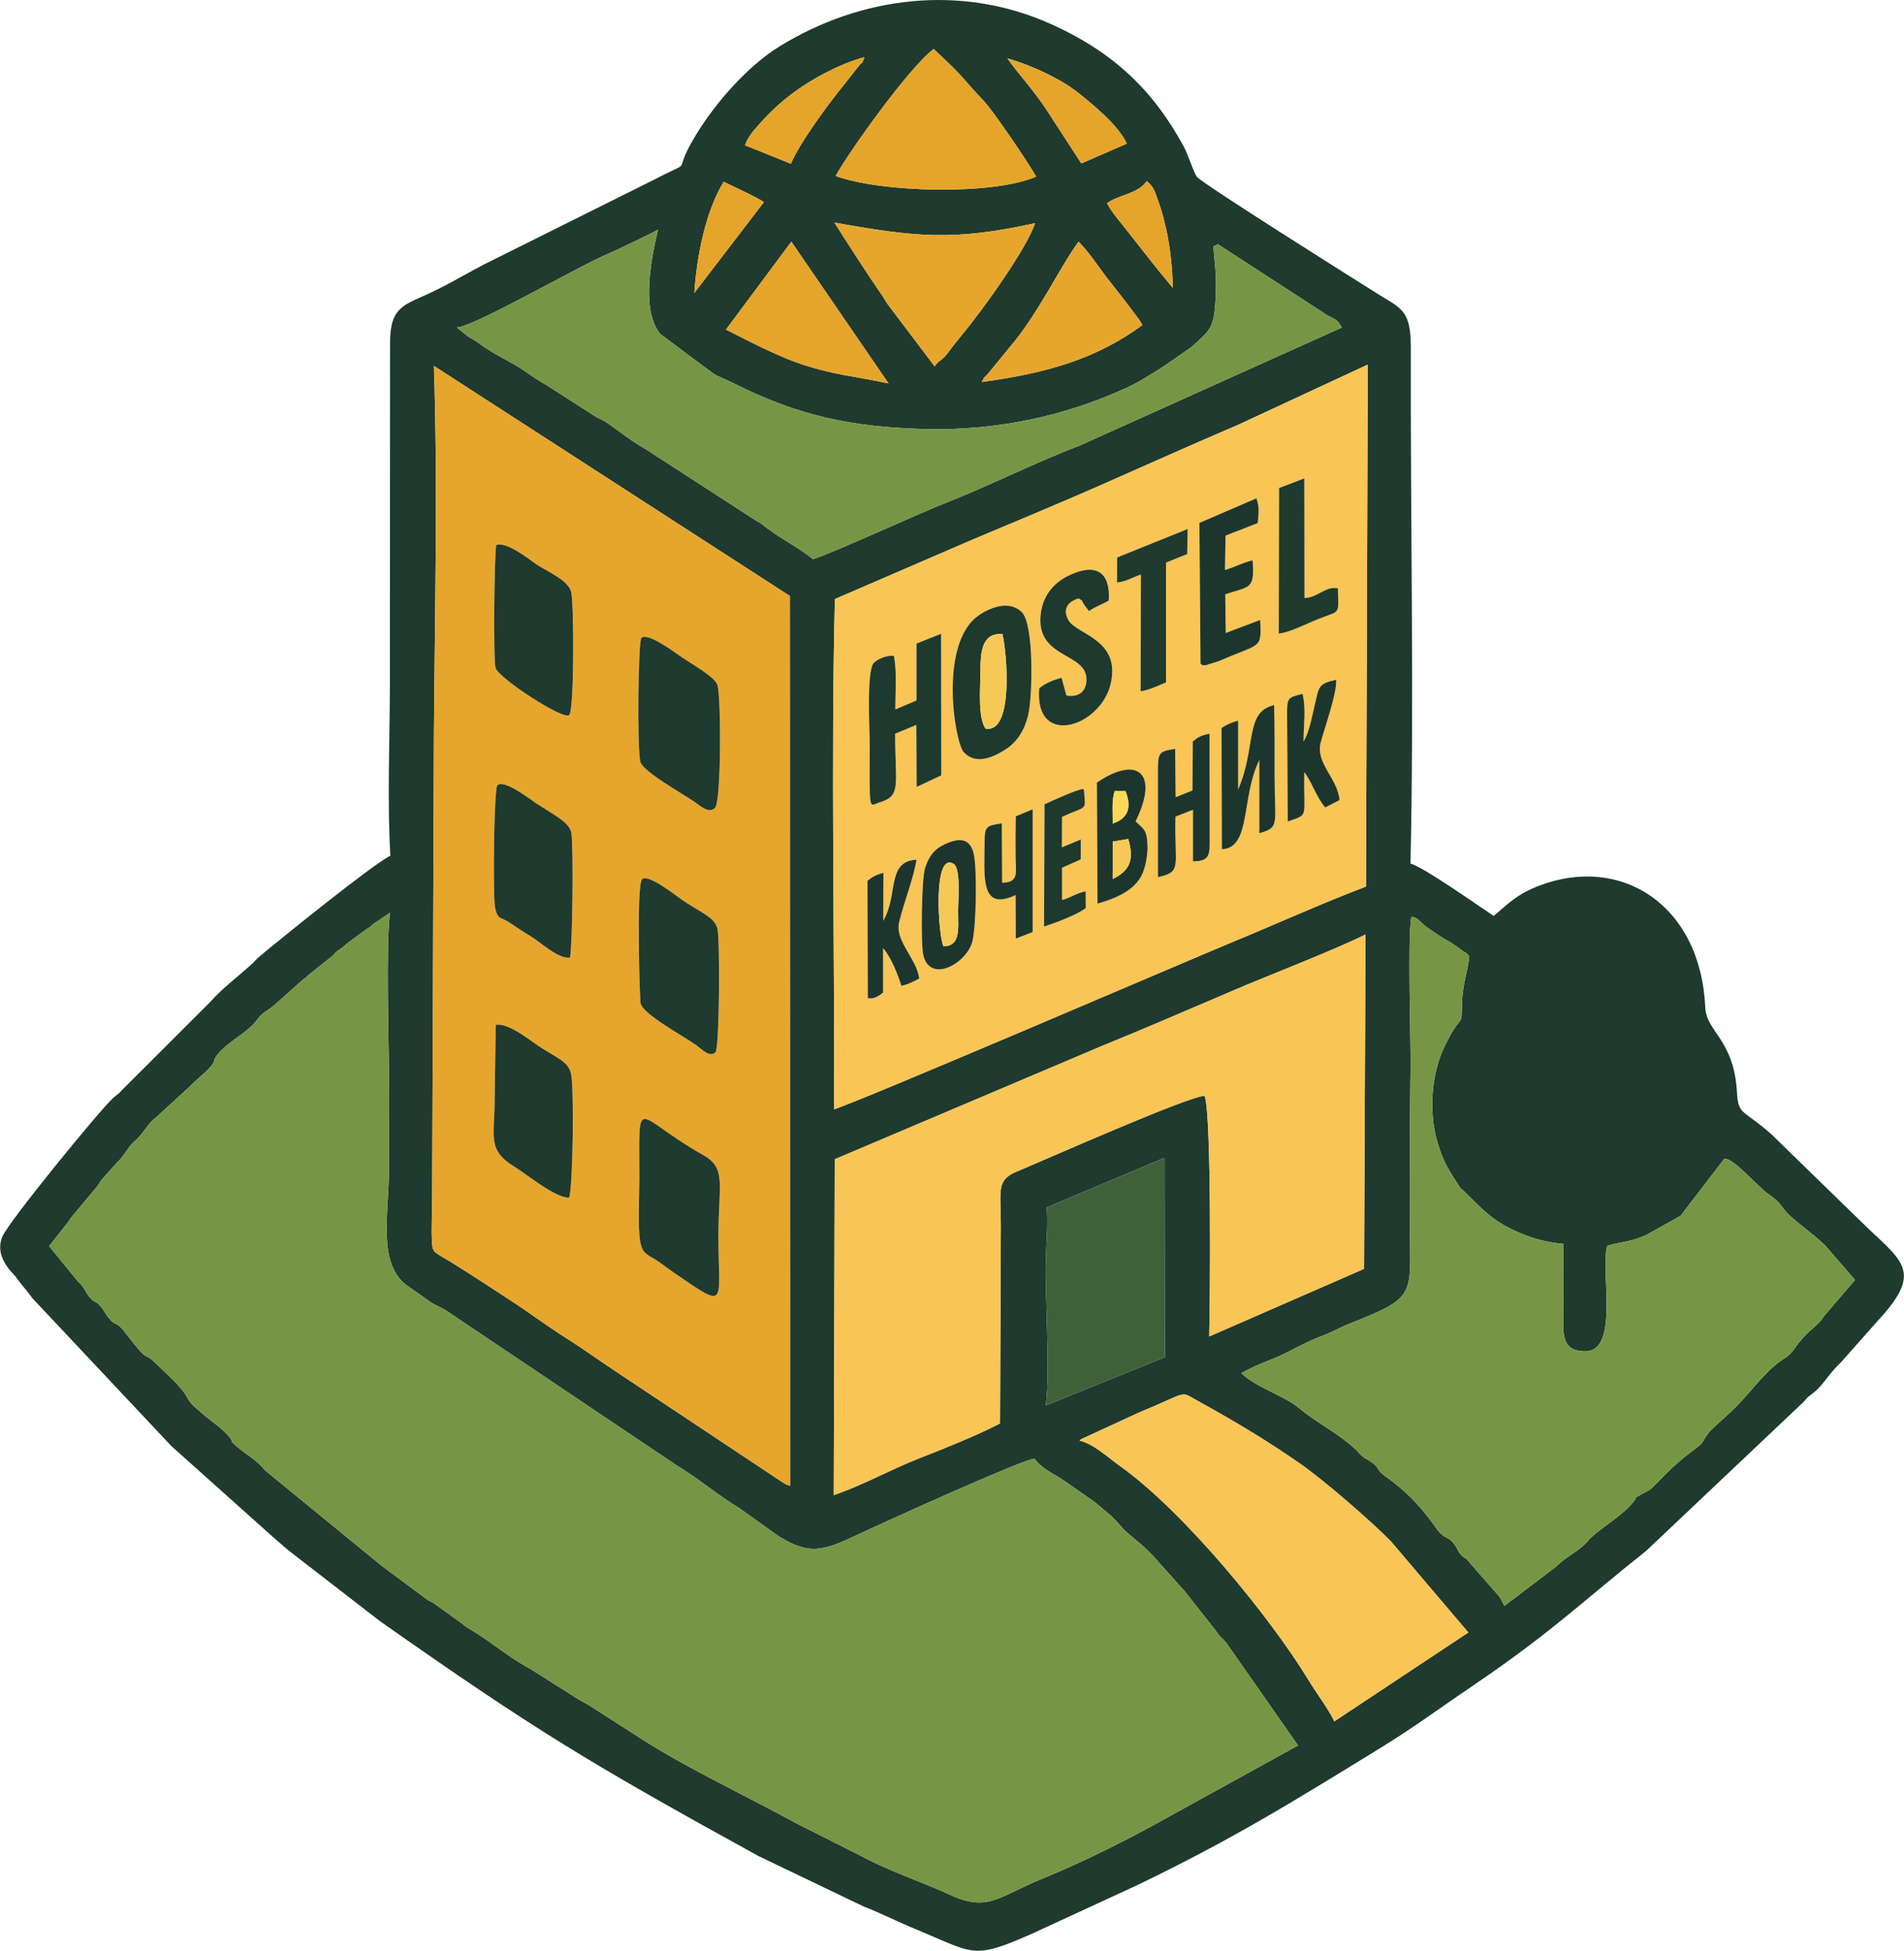 <?xml version="1.0" encoding="UTF-8"?>
<!DOCTYPE svg PUBLIC "-//W3C//DTD SVG 1.1//EN" "http://www.w3.org/Graphics/SVG/1.1/DTD/svg11.dtd">
<!-- Creator: CorelDRAW 2017 -->
<svg xmlns="http://www.w3.org/2000/svg" xml:space="preserve" width="908px" height="930px" version="1.1" style="shape-rendering:geometricPrecision; text-rendering:geometricPrecision; image-rendering:optimizeQuality; fill-rule:evenodd; clip-rule:evenodd"
viewBox="0 0 118.5 121.39"
 xmlns:xlink="http://www.w3.org/1999/xlink">
 <defs>
  <style type="text/css">
   <![CDATA[
    .fil7 {fill:#1D362D}
    .fil6 {fill:#1E392E}
    .fil0 {fill:#1F3A2E}
    .fil4 {fill:#3E6139}
    .fil1 {fill:#789545}
    .fil5 {fill:#E5A52A}
    .fil2 {fill:#E6A62D}
    .fil8 {fill:#F6C956}
    .fil3 {fill:#F8C556}
    .fil9 {fill:#FBD858}
   ]]>
  </style>
 </defs>
 <g id="Слой_x0020_1">
  <g id="_1785364966832">
   <g>
    <path class="fil0" d="M67.19 89.65c0.03,-0.03 0.07,-0.07 0.1,-0.09l3.58 -1.65c3.14,-1.29 2.52,-1.38 3.63,-0.76 2.34,1.29 4.38,2.51 6.43,3.94 1.52,1.06 4.51,3.66 5.66,4.85l4.8 5.65 -8.34 5.53c-0.43,-0.87 -1.11,-1.74 -1.61,-2.57 -2.38,-3.91 -7.75,-10.49 -11.76,-13.34 -0.74,-0.53 -1.64,-1.37 -2.49,-1.56zm5.29 -17.6l0.02 12.41 -7.41 3c0.29,-2.32 -0.08,-6.83 0.01,-9.36 0.03,-0.83 0.13,-2.19 0.04,-2.96l7.34 -3.09zm-23.31 20.42c-0.56,-0.23 -0.04,0.02 -0.58,-0.3l-9.93 -6.6c-1.18,-0.77 -2.21,-1.53 -3.41,-2.29 -1.18,-0.74 -2.27,-1.57 -3.49,-2.36 -1.11,-0.73 -2.29,-1.5 -3.47,-2.24 -1.22,-0.77 -1.36,-0.66 -1.41,-1.33 -0.05,-0.85 0.01,-1.93 0.01,-2.81l0.11 -28.69c0.05,-7.55 0.25,-15.58 0,-23.08l22.16 14.32 0.01 55.38zm-45.1 -16.22c0.02,-0.03 0.05,-0.06 0.07,-0.08 0.18,-0.23 0,0 0.13,-0.18 0.17,-0.22 -0.01,-0.02 0.19,-0.27l1.57 -1.88c0.13,-0.16 0.16,-0.27 0.31,-0.45l0.92 -1.03c0.48,-0.44 0.71,-1.03 1.16,-1.39 0.44,-0.35 0.78,-1.08 1.28,-1.43l2.03 -1.86c0.46,-0.48 0.96,-0.84 1.32,-1.24 0.45,-0.51 0.11,-0.36 0.5,-0.84 0.67,-0.83 1.92,-1.36 2.48,-2.19 0.28,-0.4 0.69,-0.55 1.07,-0.89l1.75 -1.56c0.4,-0.28 0.08,-0.05 0.32,-0.27l1.51 -1.2c0.41,-0.44 0.25,-0.24 0.65,-0.55l0.32 -0.27c0.03,-0.02 0.06,-0.05 0.09,-0.07l1.04 -0.76c0.39,-0.26 0.1,-0.03 0.43,-0.33l1.06 -0.71c-0.27,1.9 -0.07,8.32 -0.06,10.68 0.01,1.8 -0.01,3.61 -0.01,5.41 -0.01,2.66 -0.69,5.63 1.03,7.04l1.58 1.11c0.27,0.19 0.51,0.25 0.9,0.48l14.37 9.65c1.34,0.8 2.57,1.86 3.93,2.68l2.45 1.75c0.02,0.02 0.06,0.04 0.09,0.06 0.03,0.02 0.07,0.04 0.1,0.05 1.73,1.04 2.65,0.77 4.54,-0.12 1.85,-0.87 10.27,-4.69 11.19,-4.82 0.49,0.66 1.18,0.92 1.83,1.36l1.95 1.36c0.8,0.7 0.98,0.75 1.7,1.6 0.15,0.17 0.34,0.33 0.55,0.5 0.43,0.37 0.72,0.59 1.12,0.99 0.19,0.2 0.33,0.32 0.51,0.55l1.63 1.82c0.02,0.02 0.05,0.05 0.07,0.08l1.92 2.43c0.02,0.03 0.04,0.07 0.06,0.09 0.14,0.17 0.07,0.11 0.2,0.26l0.29 0.3c0.02,0.03 0.05,0.06 0.07,0.08 0.02,0.03 0.05,0.06 0.07,0.08l4.44 6.35 -7.86 4.33c-2.63,1.48 -5.33,2.84 -8.06,3.96 -2.69,1.09 -3.36,2.09 -5.68,1.03 -1.86,-0.86 -3.83,-1.48 -5.65,-2.47l-3.99 -2.01c-3.01,-1.65 -6.31,-3.19 -9.18,-4.96l-3.65 -2.34c-0.47,-0.29 -0.75,-0.4 -1.22,-0.73l-2.49 -1.57c-1.32,-0.7 -2.4,-1.66 -3.72,-2.45l-0.28 -0.17c-0.08,-0.05 -0.2,-0.16 -0.25,-0.2l-1.75 -1.26c-0.34,-0.21 -0.25,-0.09 -0.65,-0.4l-2.58 -1.92c-0.09,-0.06 -0.18,-0.14 -0.25,-0.2l-7.03 -5.75c-0.02,-0.02 -0.05,-0.06 -0.07,-0.08 -0.43,-0.54 -1.16,-0.95 -1.72,-1.43 -0.55,-0.48 -0.09,-0.12 -0.45,-0.59 -0.4,-0.5 -1.16,-0.99 -1.62,-1.4 -0.36,-0.32 -0.75,-0.59 -0.96,-0.98 -0.41,-0.78 -1.31,-1.51 -1.93,-2.13 -0.98,-0.98 -0.27,0.24 -2.02,-2.04 -0.55,-0.71 -0.53,-0.25 -1.03,-0.92 -0.13,-0.17 -0.29,-0.47 -0.43,-0.63 -0.39,-0.43 -0.25,-0.15 -0.58,-0.46 -0.39,-0.36 -0.39,-0.72 -0.85,-1.11l-1.79 -2.19 1.02 -1.3zm64.44 -11.13c2.78,-1.13 5.5,-2.31 8.24,-3.48 2.19,-0.94 6.45,-2.58 8.24,-3.49l-0.09 20.81 -9.64 4.21c0.06,-2.27 0.15,-13.7 -0.28,-14.97 -0.81,-0.08 -10.19,4.08 -11.73,4.72 -1.24,0.52 -0.97,1.17 -0.96,3.28l-0.05 12.38c-1.54,0.8 -3.55,1.59 -5.15,2.22 -1.72,0.68 -3.42,1.64 -5.2,2.24l0.06 -20.9 16.56 -7.02zm34.72 -0.51c0,0 0,0 0,0l0 0zm-25.97 20.84c0.43,-0.25 1.14,-0.57 1.67,-0.77 1.16,-0.43 2.18,-1.12 3.39,-1.56 0.69,-0.26 1.02,-0.49 1.66,-0.74 4.18,-1.67 3.8,-1.67 3.77,-6.03 -0.01,-3.25 0,-6.53 0.04,-9.77 0.03,-1.94 -0.19,-8.08 0.05,-9.52 0.38,0 0.52,0.31 0.94,0.62 0.29,0.21 0.63,0.44 0.9,0.61 0.42,0.27 0.48,0.25 0.94,0.58 0.15,0.1 0.25,0.18 0.43,0.31 0.25,0.19 0.07,-0.05 0.4,0.34 -0.11,1.05 -0.45,1.74 -0.46,3.16 -0.01,0.99 -0.04,0.67 -0.46,1.31 -0.21,0.3 -0.4,0.7 -0.59,1.07 -0.84,1.68 -1.05,4.12 -0.46,6.06 0.33,1.09 0.59,1.54 1.17,2.43 0.04,0.06 0.11,0.19 0.18,0.28 0.21,0.26 0,0.02 0.22,0.23 1.27,1.22 1.75,1.89 3.51,2.65 0.97,0.41 1.68,0.59 2.76,0.7 -0.05,1.34 -0.01,2.7 -0.02,4.04 0,1.44 -0.2,2.65 1.38,2.64 2.15,-0.01 0.9,-5.11 1.36,-6.57 0.95,-0.27 1.58,-0.24 2.54,-0.73l2.02 -1.13 2.7 -3.52c0.4,-0.29 2.25,1.84 2.74,2.15 0.88,0.57 0.77,0.83 1.43,1.42 0.75,0.66 1.39,1.09 2.13,1.79l1.86 2.15 -1.92 2.24c-0.46,0.73 -1.01,0.83 -1.86,2.05 -0.35,0.51 -0.62,0.56 -1.05,0.9 -1,0.79 -1.86,2.05 -2.87,2.99 -0.23,0.22 -1.31,1.18 -1.4,1.31 -0.58,0.79 -0.13,0.49 -1.24,1.32 -1.17,0.88 -2.15,2.04 -2.41,2.23 -0.08,0.06 -0.29,0.15 -0.4,0.22 -0.74,0.41 -0.29,0.13 -0.71,0.63 -0.72,0.85 -1.78,1.4 -2.62,2.19l-0.21 0.24c-0.62,0.63 -1.19,0.84 -1.85,1.45 -0.02,0.02 -0.05,0.06 -0.08,0.08l-3.2 2.43c-0.13,-0.2 -0.2,-0.43 -0.36,-0.62l-1.82 -2.08c-0.37,-0.48 -0.13,-0.09 -0.47,-0.42 -0.28,-0.28 -0.24,-0.38 -0.42,-0.64 -0.41,-0.61 -0.6,-0.35 -1.05,-0.9 -0.17,-0.21 -0.23,-0.32 -0.38,-0.52 -0.82,-1.12 -1.73,-2.04 -2.87,-2.85 -0.71,-0.49 -0.31,-0.53 -0.98,-0.96 -0.3,-0.2 -0.32,-0.14 -0.63,-0.44 -0.16,-0.15 -0.04,-0.06 -0.21,-0.23 -1.07,-1.04 -2.47,-1.7 -3.63,-2.67 -0.92,-0.76 -2.72,-1.3 -3.56,-2.15zm-16.92 -51.79c2.85,-1.2 5.51,-2.3 8.33,-3.54 2.83,-1.25 5.57,-2.48 8.36,-3.67l8.1 -3.76 -0.11 32.48c-2.82,1.07 -5.51,2.3 -8.28,3.44 -2.68,1.11 -23.29,9.96 -24.83,10.42 0.04,-10.26 -0.2,-21.76 0.05,-31.75l8.38 -3.62zm-11.09 -18.62l6.05 8.82c-2.15,-0.46 -3.49,-0.53 -5.63,-1.27 -1.71,-0.59 -4.41,-2.06 -4.49,-2.08l4.07 -5.47zm11.85 8.73c0.25,-0.48 0.14,-0.19 0.47,-0.61l1.21 -1.48c1.84,-2.13 3.15,-5.02 4.35,-6.64 0.73,0.73 1.33,1.73 2.05,2.61l0.99 1.27c0.27,0.38 0.77,0.97 0.93,1.31 -2.81,2.06 -5.83,2.98 -10,3.54zm-32.67 -3.39c1.11,-0.07 7.56,-3.81 9.4,-4.58 0.28,-0.11 3.04,-1.43 3.12,-1.51 -0.4,1.7 -1.09,5.03 0.15,6.5l3.27 2.44c0.35,0.23 0.76,0.35 1.22,0.59 4.05,2.04 7.36,2.77 12.07,2.88 4.45,0.1 8.63,-0.82 12.42,-2.55 0.88,-0.4 1.62,-0.9 2.37,-1.37l1.69 -1.17c1.21,-1.09 1.43,-1.18 1.52,-3.1 0.03,-0.65 0.03,-1.16 -0.02,-1.82 -0.17,-1.92 -0.16,-1.17 0.15,-1.5l6.87 4.46c0.5,0.25 0.56,0.24 0.86,0.73l-16.33 7.35c-2.86,1.09 -5.45,2.43 -8.32,3.56 -1.83,0.72 -6.82,3.03 -8.27,3.51 -0.93,-0.75 -1.88,-1.2 -2.82,-1.9 -0.12,-0.08 -0.24,-0.19 -0.34,-0.26 -0.35,-0.25 -0.03,-0.04 -0.37,-0.23l-6.84 -4.43c-1.23,-0.69 -2.15,-1.54 -2.79,-1.87 -0.22,-0.11 -0.26,-0.11 -0.4,-0.2l-3.02 -1.94c-0.51,-0.29 -0.9,-0.54 -1.37,-0.88 -0.76,-0.55 -1.91,-1.02 -2.81,-1.7 -0.29,-0.22 -0.38,-0.25 -0.73,-0.46l-0.68 -0.55zm29.74 2.42l-2.91 -3.85c-0.15,-0.21 -0.17,-0.28 -0.35,-0.55 -1.03,-1.49 -1.98,-2.98 -2.98,-4.55 5.04,0.9 7.39,1.16 12.49,0.04 -0.52,1.6 -3.37,5.55 -4.56,6.96 -0.31,0.39 -0.57,0.7 -0.86,1.1 -0.37,0.51 -0.55,0.43 -0.83,0.85zm10.73 -10.15c0.69,-0.53 1.92,-0.57 2.47,-1.38 0.5,0.39 0.54,0.78 0.79,1.45 0.19,0.54 0.29,0.98 0.42,1.53 0.26,1.16 0.39,2.49 0.42,3.67l-0.56 -0.68c-0.21,-0.25 -0.35,-0.42 -0.54,-0.66l-1.52 -1.93c-0.15,-0.19 -0.29,-0.36 -0.53,-0.67 -0.36,-0.44 -0.68,-0.83 -0.95,-1.33zm-25.69 5.58c0.15,-2.32 0.73,-5.15 1.83,-6.92 0.39,0.2 2.13,0.99 2.5,1.27l-4.33 5.65zm8.8 -7.28c0.75,-1.4 4.55,-6.74 6.1,-7.9 2.11,1.96 1.74,1.79 3.09,3.2 0.64,0.67 2.83,3.92 3.29,4.74 -2.7,1.18 -9.71,0.99 -12.48,-0.04zm15.29 -0.78l-2.17 -3.34c-0.98,-1.47 -1.74,-2.19 -2.43,-3.2 1.47,0.42 3.27,1.26 4.31,2.07 0.99,0.78 2.62,2.11 3.12,3.24l-2.83 1.23zm-20.93 -1.13c0.14,-0.42 0.37,-0.72 0.64,-1.04 0.82,-0.94 1.49,-1.59 2.49,-2.32 1.02,-0.74 2.71,-1.7 4.3,-2.12 -0.2,0.51 -0.06,0.19 -0.34,0.53l-0.93 1.18c-0.95,1.16 -2.77,3.63 -3.31,4.92l-2.85 -1.15zm-22.08 44.21c-1.06,0.51 -6.77,5.12 -8.12,6.25 -0.28,0.23 -0.32,0.34 -0.6,0.58 -0.95,0.85 -1.76,1.44 -2.52,2.3l-5.42 5.41c-0.33,0.37 -0.26,0.23 -0.62,0.56 -0.84,0.77 -6.53,7.73 -6.88,8.62 -0.28,0.7 -0.06,1.31 0.27,1.8 0.21,0.32 0.32,0.38 0.54,0.65 0.21,0.26 0.28,0.38 0.53,0.68 0.26,0.3 0.29,0.37 0.53,0.68l8.66 9.21 6.27 5.61c0.54,0.46 0.76,0.68 1.3,1.1l5.42 4.19c9.58,6.73 12.97,8.79 23.55,14.61l6.51 3.12c1.14,0.45 2.2,0.99 3.35,1.46 3.61,1.51 3.49,1.86 7.07,0.3l6.57 -3.03c5.96,-2.86 9.81,-5.25 15.29,-8.62 2.05,-1.26 3.8,-2.56 5.74,-3.87 4.92,-3.34 6.72,-5.17 10.73,-8.35l9.81 -9.28c0.33,-0.39 0.21,-0.24 0.62,-0.57 0.62,-0.49 0.96,-1.21 1.71,-1.9l2.26 -2.55c2.78,-2.98 1.65,-3.65 -0.57,-5.75l-6.01 -5.85c-1.8,-1.61 -2.09,-1.17 -2.17,-2.66 -0.18,-3.25 -1.91,-3.76 -1.97,-5.24 -0.28,-6.39 -5.23,-9.55 -10.35,-7.59 -1.41,0.54 -1.91,1.12 -2.82,1.88 -0.92,-0.61 -4.41,-3.07 -5.18,-3.26 0.23,-10.17 -0.01,-21.65 0.02,-32.09 0,-2.3 -0.53,-2.42 -2.01,-3.33 -1.55,-0.97 -11.04,-6.94 -11.31,-7.32 -0.23,-0.34 -0.56,-1.43 -0.82,-1.89 -1.88,-3.46 -4.34,-5.86 -8.3,-7.63 -5.59,-2.5 -11.82,-1.7 -16.86,1.41 -1.96,1.21 -3.95,3.46 -5.19,5.49 -1.67,2.74 0.13,1.37 -2.61,2.8l-10.62 5.29c-1.14,0.6 -2.32,1.31 -3.54,1.86 -1.56,0.7 -2.28,0.89 -2.28,3.03l-0.01 21.33c-0.01,3.38 -0.17,7.24 0.03,10.56z"/>
   </g>
   <path class="fil1" d="M3.05 77.55l1.79 2.19c0.46,0.39 0.46,0.75 0.85,1.11 0.33,0.31 0.19,0.03 0.58,0.46 0.14,0.16 0.3,0.46 0.43,0.63 0.5,0.67 0.48,0.21 1.03,0.92 1.75,2.28 1.04,1.06 2.02,2.04 0.62,0.62 1.52,1.35 1.93,2.13 0.21,0.39 0.6,0.66 0.96,0.98 0.46,0.41 1.22,0.9 1.62,1.4 0.36,0.47 -0.1,0.11 0.45,0.59 0.56,0.48 1.29,0.89 1.72,1.43 0.02,0.02 0.05,0.06 0.07,0.08l7.03 5.75c0.07,0.06 0.16,0.14 0.25,0.2l2.58 1.92c0.4,0.31 0.31,0.19 0.65,0.4l1.75 1.26c0.05,0.04 0.17,0.15 0.25,0.2l0.28 0.17c1.32,0.79 2.4,1.75 3.72,2.45l2.49 1.57c0.47,0.33 0.75,0.44 1.22,0.73l3.65 2.34c2.87,1.77 6.17,3.31 9.18,4.96l3.99 2.01c1.82,0.99 3.79,1.61 5.65,2.47 2.32,1.06 2.99,0.06 5.68,-1.03 2.73,-1.12 5.43,-2.48 8.06,-3.96l7.86 -4.33 -4.44 -6.35c-0.02,-0.02 -0.05,-0.05 -0.07,-0.08 -0.02,-0.02 -0.05,-0.05 -0.07,-0.08l-0.29 -0.3c-0.13,-0.15 -0.06,-0.09 -0.2,-0.26 -0.02,-0.02 -0.04,-0.06 -0.06,-0.09l-1.92 -2.43c-0.02,-0.03 -0.05,-0.06 -0.07,-0.08l-1.63 -1.82c-0.18,-0.23 -0.32,-0.35 -0.51,-0.55 -0.4,-0.4 -0.69,-0.62 -1.12,-0.99 -0.21,-0.17 -0.4,-0.33 -0.55,-0.5 -0.72,-0.85 -0.9,-0.9 -1.7,-1.6l-1.95 -1.36c-0.65,-0.44 -1.34,-0.7 -1.83,-1.36 -0.92,0.13 -9.34,3.95 -11.19,4.82 -1.89,0.89 -2.81,1.16 -4.54,0.12 -0.03,-0.01 -0.07,-0.03 -0.1,-0.05 -0.03,-0.02 -0.07,-0.04 -0.09,-0.06l-2.45 -1.75c-1.36,-0.82 -2.59,-1.88 -3.93,-2.68l-14.37 -9.65c-0.39,-0.23 -0.63,-0.29 -0.9,-0.48l-1.58 -1.11c-1.72,-1.41 -1.04,-4.38 -1.03,-7.04 0,-1.8 0.02,-3.61 0.01,-5.41 -0.01,-2.36 -0.21,-8.78 0.06,-10.68l-1.06 0.71c-0.33,0.3 -0.04,0.07 -0.43,0.33l-1.04 0.76c-0.03,0.02 -0.06,0.05 -0.09,0.07l-0.32 0.27c-0.4,0.31 -0.24,0.11 -0.65,0.55l-1.51 1.2c-0.24,0.22 0.08,-0.01 -0.32,0.27l-1.75 1.56c-0.38,0.34 -0.79,0.49 -1.07,0.89 -0.56,0.83 -1.81,1.36 -2.48,2.19 -0.39,0.48 -0.05,0.33 -0.5,0.84 -0.36,0.4 -0.86,0.76 -1.32,1.24l-2.03 1.86c-0.5,0.35 -0.84,1.08 -1.28,1.43 -0.45,0.36 -0.68,0.95 -1.16,1.39l-0.92 1.03c-0.15,0.18 -0.18,0.29 -0.31,0.45l-1.57 1.88c-0.2,0.25 -0.02,0.05 -0.19,0.27 -0.13,0.18 0.05,-0.05 -0.13,0.18 -0.02,0.02 -0.05,0.05 -0.07,0.08l-1.02 1.3z"/>
   <path class="fil2" d="M39.84 77.25c-0.16,-0.94 -0.05,-2.86 -0.05,-3.91 0,-5.48 -0.38,-3.91 3.99,-1.45 1.45,0.82 0.93,1.84 0.93,5.06 0.01,4.33 0.62,4.55 -2.8,2.23 -0.46,-0.32 -0.72,-0.54 -1.14,-0.81 -0.48,-0.3 -0.8,-0.35 -0.93,-1.12zm-8.99 -13.47c0.76,-0.14 1.98,0.85 2.63,1.29 1.16,0.79 1.93,0.96 2.07,1.83 0.17,1.04 0.11,6.81 -0.13,7.63 -0.85,0.03 -2.71,-1.5 -3.44,-1.95 -1.68,-1.02 -1.2,-1.92 -1.2,-4.05l0.07 -4.75zm9.11 -9.06c0.37,-0.36 2.03,0.96 2.46,1.26 1.07,0.75 2.06,1.08 2.23,1.81 0.16,0.7 0.13,7.41 -0.12,7.68 -0.34,0.39 -0.89,-0.21 -1.23,-0.45 -0.82,-0.58 -3.2,-1.85 -3.43,-2.56 -0.06,-0.17 -0.28,-7.38 0.09,-7.74zm-4.49 4.87c-0.74,0.1 -1.82,-0.96 -2.5,-1.36 -0.44,-0.26 -0.69,-0.44 -1.19,-0.77 -0.66,-0.45 -0.8,-0.18 -0.97,-0.98 -0.15,-0.7 -0.07,-7.4 0.14,-7.61 0.42,-0.42 2.17,0.97 2.52,1.19 1.09,0.7 1.99,1.14 2.09,1.8 0.13,0.93 0.07,7 -0.09,7.73zm4.45 -19.9c0.43,-0.33 2.01,0.87 2.54,1.23 0.74,0.5 2.03,1.21 2.19,1.71 0.23,0.76 0.24,7.24 -0.15,7.64 -0.39,0.41 -0.99,-0.18 -1.26,-0.36 -0.77,-0.53 -3.16,-1.85 -3.38,-2.48 -0.22,-0.63 -0.15,-7.59 0.06,-7.74zm-9.04 -5.77c0.65,-0.24 2.02,0.87 2.5,1.2 0.62,0.42 2,0.98 2.17,1.74 0.17,0.81 0.19,7.35 -0.13,7.64 -0.35,0.33 -4.37,-2.28 -4.58,-2.93 -0.15,-0.49 -0.08,-7 0.04,-7.65zm18.29 58.55l-0.01 -55.38 -22.16 -14.32c0.25,7.5 0.05,15.53 0,23.08l-0.11 28.69c0,0.88 -0.06,1.96 -0.01,2.81 0.05,0.67 0.19,0.56 1.41,1.33 1.18,0.74 2.36,1.51 3.47,2.24 1.22,0.79 2.31,1.62 3.49,2.36 1.2,0.76 2.23,1.52 3.41,2.29l9.93 6.6c0.54,0.32 0.02,0.07 0.58,0.3z"/>
   <path class="fil3" d="M60.51 58.62c-0.38,1.35 -2.64,2.61 -3.05,0.8 -0.16,-0.7 -0.1,-4.76 0.11,-5.39 0.26,-0.8 0.6,-1.2 1.23,-1.49 0.93,-0.44 1.57,-0.37 1.8,0.58 0.22,0.94 0.16,4.59 -0.09,5.5zm1.84 -7.38l0.02 3.69c1.07,0 0.85,-0.67 0.84,-1.57 -0.01,-0.85 -0.01,-1.71 0.01,-2.56l1.05 -0.44 0 7.64 -1.05 0.41 -0.01 -2.71c-2.23,1.04 -1.94,-1.12 -1.93,-3.41 0.01,-0.9 0.16,-0.91 1.07,-1.05zm-5.14 9.65c-0.34,0.19 -0.65,0.35 -1.11,0.46 -0.22,-0.72 -0.66,-1.81 -1.14,-2.35l0 2.77c-0.35,0.27 -0.57,0.4 -0.95,0.35l-0.02 -7.31c0.27,-0.21 0.52,-0.38 0.99,-0.49l-0.01 2.98c0.95,-1.59 0.19,-3.71 2.07,-3.8 -0.17,1.12 -0.8,2.7 -1.08,3.88 -0.28,1.18 1.09,2.26 1.25,3.51zm15.95 -10.07c-0.08,3.09 0.45,3.44 -1.09,3.76l0 -6.95c0.03,-0.87 0.21,-0.88 1.07,-1.03l0.03 3.01 1.05 -0.42 0.02 -3.05c0.31,-0.26 0.51,-0.38 1.04,-0.48l0.01 6.5c0,0.99 0.04,1.44 -1.04,1.44l0 -3.21 -1.09 0.43zm-2.48 0.29c0.51,0.52 0.7,0.49 0.74,1.51 0.02,0.6 -0.13,1.36 -0.35,1.82 -0.45,0.94 -1.55,1.45 -2.76,1.79l-0.04 -7.53c2.44,-1.68 3.93,-0.68 2.41,2.41zm-4.58 -0.28l-0.01 1.9 1.18 -0.49 -0.01 1.24 -1.16 0.52 0 2.01c0.57,-0.16 0.96,-0.46 1.47,-0.54l0.01 1.04c-0.59,0.44 -1.9,0.92 -2.6,1.15l0.03 -7.61c0.47,-0.21 2.03,-0.94 2.42,-0.95 0.02,0.04 0.03,0.06 0.04,0.12 0.08,1.29 0.25,0.87 -1.37,1.61zm9.95 2.02l-0.02 -7.55c0.3,-0.19 0.58,-0.34 1.03,-0.45l0 4.28c1.15,-2.63 0.39,-4.84 2.24,-5.25 0.04,1.46 0.03,2.92 0.03,4.37 0.01,3.15 0.33,3.22 -0.95,3.6l0 -4.55c-1.15,2.31 -0.49,5.46 -2.33,5.55zm-20.34 -7.19c0,3.18 0.4,3.85 -0.93,4.26 -0.73,0.22 -0.66,0.81 -0.65,-3.62 0,-0.75 -0.22,-4.64 0.27,-5.07 0.31,-0.28 0.88,-0.46 1.23,-0.42 0.2,0.97 0.09,2.32 0.09,3.34l1.32 -0.56 0 -3.54 1.53 -0.61 0.01 8.81 -1.53 0.72 -0.02 -3.86 -1.32 0.55zm8.28 -1.16c-0.24,1.01 -0.75,1.71 -1.37,2.11 -0.84,0.55 -1.88,0.99 -2.63,0.21 -0.56,-0.57 -1.6,-6.79 0.93,-8.53 0.78,-0.54 1.95,-0.93 2.68,-0.19 0.76,0.76 0.67,5.23 0.39,6.4zm19.38 5.29l-0.89 0.46c-0.6,-0.73 -0.84,-1.62 -1.3,-2.2 -0.06,2.93 0.33,2.59 -1.03,3.07l-0.04 -6.63c0,-1.06 0.01,-1.08 0.96,-1.31 0.23,0.95 0.06,1.99 0.06,2.96 0.36,-0.55 0.53,-1.57 0.7,-2.26 0.27,-1.13 0.18,-1.32 1.33,-1.58 0.07,0.8 -0.71,2.96 -0.96,3.91 -0.34,1.28 1.07,2.24 1.17,3.58zm-2.19 -20.02l0.01 7.44c0.79,0.01 1.33,-0.77 2.08,-0.6 0.04,1.73 0.18,1.35 -1.24,1.92 -0.72,0.28 -1.7,0.81 -2.44,0.9l0.02 -9.06 1.57 -0.6zm-16.5 13.07c0.34,-0.31 0.89,-0.53 1.39,-0.66l0.3 1.1c0.79,0.14 1.27,-0.27 1.25,-1.04 -0.04,-1.62 -3.05,-1.27 -2.86,-3.88 0.1,-1.36 0.92,-2.18 1.9,-2.61 1.63,-0.72 2.45,-0.08 2.35,1.62 -0.34,0.22 -0.89,0.39 -1.23,0.66l-0.15 -0.19c-0.51,-0.68 -0.05,-0.31 -0.5,-0.6 -0.7,0.2 -1.03,0.71 -0.61,1.39 0.54,0.87 3.27,1.18 2.6,3.95 -0.65,2.68 -4.75,3.97 -4.44,0.26zm9.24 -9.92l-0.03 1.56 -1.32 0.53 0 7.46c-0.47,0.18 -1.02,0.47 -1.58,0.55l0.02 -7.27c-0.54,0.19 -0.96,0.45 -1.49,0.5l0.01 -1.56 4.39 -1.77zm2.36 0.41l-0.04 2.14c0.58,-0.16 1.07,-0.45 1.72,-0.6 0.15,1.84 -0.19,1.61 -1.7,2.11l0.03 2.41 2.14 -0.81c0.11,1.87 0.01,1.42 -2.51,2.54l-0.88 0.28c-0.38,-0.02 -0.03,0.09 -0.32,-0.1l-0.07 -8.76 3.55 -1.53c0.21,0.61 0.13,0.91 0.08,1.54l-2 0.78zm-24.32 3.95c-0.25,9.99 -0.01,21.49 -0.05,31.75 1.54,-0.46 22.15,-9.31 24.83,-10.42 2.77,-1.14 5.46,-2.37 8.28,-3.44l0.11 -32.48 -8.1 3.76c-2.79,1.19 -5.53,2.42 -8.36,3.67 -2.82,1.24 -5.48,2.34 -8.33,3.54l-8.38 3.62z"/>
   <path class="fil1" d="M77.26 85.45c0.84,0.85 2.64,1.39 3.56,2.15 1.16,0.97 2.56,1.63 3.63,2.67 0.17,0.17 0.05,0.08 0.21,0.23 0.31,0.3 0.33,0.24 0.63,0.44 0.67,0.43 0.27,0.47 0.98,0.96 1.14,0.81 2.05,1.73 2.87,2.85 0.15,0.2 0.21,0.31 0.38,0.52 0.45,0.55 0.64,0.29 1.05,0.9 0.18,0.26 0.14,0.36 0.42,0.64 0.34,0.33 0.1,-0.06 0.47,0.42l1.82 2.08c0.16,0.19 0.23,0.42 0.36,0.62l3.2 -2.43c0.03,-0.02 0.06,-0.06 0.08,-0.08 0.66,-0.61 1.23,-0.82 1.85,-1.45l0.21 -0.24c0.84,-0.79 1.9,-1.34 2.62,-2.19 0.42,-0.5 -0.03,-0.22 0.71,-0.63 0.11,-0.07 0.32,-0.16 0.4,-0.22 0.26,-0.19 1.24,-1.35 2.41,-2.23 1.11,-0.83 0.66,-0.53 1.24,-1.32 0.09,-0.13 1.17,-1.09 1.4,-1.31 1.01,-0.94 1.87,-2.2 2.87,-2.99 0.43,-0.34 0.7,-0.39 1.05,-0.9 0.85,-1.22 1.4,-1.32 1.86,-2.05l1.92 -2.24 -1.86 -2.15c-0.74,-0.7 -1.38,-1.13 -2.13,-1.79 -0.66,-0.59 -0.55,-0.85 -1.43,-1.42 -0.49,-0.31 -2.34,-2.44 -2.74,-2.15l-2.7 3.52 -2.02 1.13c-0.96,0.49 -1.59,0.46 -2.54,0.73 -0.46,1.46 0.79,6.56 -1.36,6.57 -1.58,0.01 -1.38,-1.2 -1.38,-2.64 0.01,-1.34 -0.03,-2.7 0.02,-4.04 -1.08,-0.11 -1.79,-0.29 -2.76,-0.7 -1.76,-0.76 -2.24,-1.43 -3.51,-2.65 -0.22,-0.21 -0.01,0.03 -0.22,-0.23 -0.07,-0.09 -0.14,-0.22 -0.18,-0.28 -0.58,-0.89 -0.84,-1.34 -1.17,-2.43 -0.59,-1.94 -0.38,-4.38 0.46,-6.06 0.19,-0.37 0.38,-0.77 0.59,-1.07 0.42,-0.64 0.45,-0.32 0.46,-1.31 0.01,-1.42 0.35,-2.11 0.46,-3.16 -0.33,-0.39 -0.15,-0.15 -0.4,-0.34 -0.18,-0.13 -0.28,-0.21 -0.43,-0.31 -0.46,-0.33 -0.52,-0.31 -0.94,-0.58 -0.27,-0.17 -0.61,-0.4 -0.9,-0.61 -0.42,-0.31 -0.56,-0.62 -0.94,-0.62 -0.24,1.44 -0.02,7.58 -0.05,9.52 -0.04,3.24 -0.05,6.52 -0.04,9.77 0.03,4.36 0.41,4.36 -3.77,6.03 -0.64,0.25 -0.97,0.48 -1.66,0.74 -1.21,0.44 -2.23,1.13 -3.39,1.56 -0.53,0.2 -1.24,0.52 -1.67,0.77z"/>
   <path class="fil3" d="M51.95 72.14l-0.06 20.9c1.78,-0.6 3.48,-1.56 5.2,-2.24 1.6,-0.63 3.61,-1.42 5.15,-2.22l0.05 -12.38c-0.01,-2.11 -0.28,-2.76 0.96,-3.28 1.54,-0.64 10.92,-4.8 11.73,-4.72 0.43,1.27 0.34,12.7 0.28,14.97l9.64 -4.21 0.09 -20.81c-1.79,0.91 -6.05,2.55 -8.24,3.49 -2.74,1.17 -5.46,2.35 -8.24,3.48l-16.56 7.02z"/>
   <path class="fil1" d="M28.43 20.38l0.68 0.55c0.35,0.21 0.44,0.24 0.73,0.46 0.9,0.68 2.05,1.15 2.81,1.7 0.47,0.34 0.86,0.59 1.37,0.88l3.02 1.94c0.14,0.09 0.18,0.09 0.4,0.2 0.64,0.33 1.56,1.18 2.79,1.87l6.84 4.43c0.34,0.19 0.02,-0.02 0.37,0.23 0.1,0.07 0.22,0.18 0.34,0.26 0.94,0.7 1.89,1.15 2.82,1.9 1.45,-0.48 6.44,-2.79 8.27,-3.51 2.87,-1.13 5.46,-2.47 8.32,-3.56l16.33 -7.35c-0.3,-0.49 -0.36,-0.48 -0.86,-0.73l-6.87 -4.46c-0.31,0.33 -0.32,-0.42 -0.15,1.5 0.05,0.66 0.05,1.17 0.02,1.82 -0.09,1.92 -0.31,2.01 -1.52,3.1l-1.69 1.17c-0.75,0.47 -1.49,0.97 -2.37,1.37 -3.79,1.73 -7.97,2.65 -12.42,2.55 -4.71,-0.11 -8.02,-0.84 -12.07,-2.88 -0.46,-0.24 -0.87,-0.36 -1.22,-0.59l-3.27 -2.44c-1.24,-1.47 -0.55,-4.8 -0.15,-6.5 -0.08,0.08 -2.84,1.4 -3.12,1.51 -1.84,0.77 -8.29,4.51 -9.4,4.58z"/>
   <path class="fil3" d="M67.19 89.65c0.85,0.19 1.75,1.03 2.49,1.56 4.01,2.85 9.38,9.43 11.76,13.34 0.5,0.83 1.18,1.7 1.61,2.57l8.34 -5.53 -4.8 -5.65c-1.15,-1.19 -4.14,-3.79 -5.66,-4.85 -2.05,-1.43 -4.09,-2.65 -6.43,-3.94 -1.11,-0.62 -0.49,-0.53 -3.63,0.76l-3.58 1.65c-0.03,0.02 -0.07,0.06 -0.1,0.09z"/>
   <path class="fil4" d="M65.14 75.14c0.09,0.77 -0.01,2.13 -0.04,2.96 -0.09,2.53 0.28,7.04 -0.01,9.36l7.41 -3 -0.02 -12.41 -7.34 3.09z"/>
   <path class="fil5" d="M52.01 10.95c2.77,1.03 9.78,1.22 12.48,0.04 -0.46,-0.82 -2.65,-4.07 -3.29,-4.74 -1.35,-1.41 -0.98,-1.24 -3.09,-3.2 -1.55,1.16 -5.35,6.5 -6.1,7.9z"/>
   <path class="fil2" d="M58.17 22.8c0.28,-0.42 0.46,-0.34 0.83,-0.85 0.29,-0.4 0.55,-0.71 0.86,-1.1 1.19,-1.41 4.04,-5.36 4.56,-6.96 -5.1,1.12 -7.45,0.86 -12.49,-0.04 1,1.57 1.95,3.06 2.98,4.55 0.18,0.27 0.2,0.34 0.35,0.55l2.91 3.85z"/>
   <path class="fil0" d="M39.92 39.69c-0.21,0.15 -0.28,7.11 -0.06,7.74 0.22,0.63 2.61,1.95 3.38,2.48 0.27,0.18 0.87,0.77 1.26,0.36 0.39,-0.4 0.38,-6.88 0.15,-7.64 -0.16,-0.5 -1.45,-1.21 -2.19,-1.71 -0.53,-0.36 -2.11,-1.56 -2.54,-1.23z"/>
   <path class="fil0" d="M39.84 77.25c0.13,0.77 0.45,0.82 0.93,1.12 0.42,0.27 0.68,0.49 1.14,0.81 3.42,2.32 2.81,2.1 2.8,-2.23 0,-3.22 0.52,-4.24 -0.93,-5.06 -4.37,-2.46 -3.99,-4.03 -3.99,1.45 0,1.05 -0.11,2.97 0.05,3.91z"/>
   <path class="fil0" d="M39.96 54.72c-0.37,0.36 -0.15,7.57 -0.09,7.74 0.23,0.71 2.61,1.98 3.43,2.56 0.34,0.24 0.89,0.84 1.23,0.45 0.25,-0.27 0.28,-6.98 0.12,-7.68 -0.17,-0.73 -1.16,-1.06 -2.23,-1.81 -0.43,-0.3 -2.09,-1.62 -2.46,-1.26z"/>
   <path class="fil0" d="M35.47 59.59c0.16,-0.73 0.22,-6.8 0.09,-7.73 -0.1,-0.66 -1,-1.1 -2.09,-1.8 -0.35,-0.22 -2.1,-1.61 -2.52,-1.19 -0.21,0.21 -0.29,6.91 -0.14,7.61 0.17,0.8 0.31,0.53 0.97,0.98 0.5,0.33 0.75,0.51 1.19,0.77 0.68,0.4 1.76,1.46 2.5,1.36z"/>
   <path class="fil0" d="M30.85 63.78l-0.07 4.75c0,2.13 -0.48,3.03 1.2,4.05 0.73,0.45 2.59,1.98 3.44,1.95 0.24,-0.82 0.3,-6.59 0.13,-7.63 -0.14,-0.87 -0.91,-1.04 -2.07,-1.83 -0.65,-0.44 -1.87,-1.43 -2.63,-1.29z"/>
   <path class="fil0" d="M30.88 33.92c-0.12,0.65 -0.19,7.16 -0.04,7.65 0.21,0.65 4.23,3.26 4.58,2.93 0.32,-0.29 0.3,-6.83 0.13,-7.64 -0.17,-0.76 -1.55,-1.32 -2.17,-1.74 -0.48,-0.33 -1.85,-1.44 -2.5,-1.2z"/>
   <path class="fil5" d="M45.18 20.51c0.08,0.02 2.78,1.49 4.49,2.08 2.14,0.74 3.48,0.81 5.63,1.27l-6.05 -8.82 -4.07 5.47z"/>
   <path class="fil2" d="M61.1 23.77c4.17,-0.56 7.19,-1.48 10,-3.54 -0.16,-0.34 -0.66,-0.93 -0.93,-1.31l-0.99 -1.27c-0.72,-0.88 -1.32,-1.88 -2.05,-2.61 -1.2,1.62 -2.51,4.51 -4.35,6.64l-1.21 1.48c-0.33,0.42 -0.22,0.13 -0.47,0.61z"/>
   <path class="fil6" d="M61.33 45.34c-0.49,-0.76 -0.31,-2.59 -0.31,-3.55 0,-1.26 0.1,-2.42 1.37,-2.33 0.28,1.15 0.72,6.22 -1.06,5.88zm2.66 -0.84c0.28,-1.17 0.37,-5.64 -0.39,-6.4 -0.73,-0.74 -1.9,-0.35 -2.68,0.19 -2.53,1.74 -1.49,7.96 -0.93,8.53 0.75,0.78 1.79,0.34 2.63,-0.21 0.62,-0.4 1.13,-1.1 1.37,-2.11z"/>
   <path class="fil6" d="M57.03 45.11l0.02 3.86 1.53 -0.72 -0.01 -8.81 -1.53 0.61 0 3.54 -1.32 0.56c0,-1.02 0.11,-2.37 -0.09,-3.34 -0.35,-0.04 -0.92,0.14 -1.23,0.42 -0.49,0.43 -0.27,4.32 -0.27,5.07 -0.01,4.43 -0.08,3.84 0.65,3.62 1.33,-0.41 0.93,-1.08 0.93,-4.26l1.32 -0.55z"/>
   <path class="fil6" d="M64.68 42.84c-0.31,3.71 3.79,2.42 4.44,-0.26 0.67,-2.77 -2.06,-3.08 -2.6,-3.95 -0.42,-0.68 -0.09,-1.19 0.61,-1.39 0.45,0.29 -0.01,-0.08 0.5,0.6l0.15 0.19c0.34,-0.27 0.89,-0.44 1.23,-0.66 0.1,-1.7 -0.72,-2.34 -2.35,-1.62 -0.98,0.43 -1.8,1.25 -1.9,2.61 -0.19,2.61 2.82,2.26 2.86,3.88 0.02,0.77 -0.46,1.18 -1.25,1.04l-0.3 -1.1c-0.5,0.13 -1.05,0.35 -1.39,0.66z"/>
   <path class="fil7" d="M78.28 32.55c0.05,-0.63 0.13,-0.93 -0.08,-1.54l-3.55 1.53 0.07 8.76c0.29,0.19 -0.06,0.08 0.32,0.1l0.88 -0.28c2.52,-1.12 2.62,-0.67 2.51,-2.54l-2.14 0.81 -0.03 -2.41c1.51,-0.5 1.85,-0.27 1.7,-2.11 -0.65,0.15 -1.14,0.44 -1.72,0.6l0.04 -2.14 2 -0.78z"/>
   <path class="fil7" d="M76.05 52.85c1.84,-0.09 1.18,-3.24 2.33,-5.55l0 4.55c1.28,-0.38 0.96,-0.45 0.95,-3.6 0,-1.45 0.01,-2.91 -0.03,-4.37 -1.85,0.41 -1.09,2.62 -2.24,5.25l0 -4.28c-0.45,0.11 -0.73,0.26 -1.03,0.45l0.02 7.55z"/>
   <path class="fil0" d="M69.53 34.69l-0.01 1.56c0.53,-0.05 0.95,-0.31 1.49,-0.5l-0.02 7.27c0.56,-0.08 1.11,-0.37 1.58,-0.55l0 -7.46 1.32 -0.53 0.03 -1.56 -4.39 1.77z"/>
   <path class="fil7" d="M69.25 54.7l0.01 -2.33 0.96 -0.16c0.4,1.35 0.06,1.99 -0.97,2.49zm0.8 -5.47c0.39,1 0.18,1.7 -0.8,2.02 0.02,-0.63 -0.08,-1.43 0.13,-2.02l0.67 0zm0.63 1.88c1.52,-3.09 0.03,-4.09 -2.41,-2.41l0.04 7.53c1.21,-0.34 2.31,-0.85 2.76,-1.79 0.22,-0.46 0.37,-1.22 0.35,-1.82 -0.04,-1.02 -0.23,-0.99 -0.74,-1.51z"/>
   <path class="fil0" d="M79.61 30.37l-0.02 9.06c0.74,-0.09 1.72,-0.62 2.44,-0.9 1.42,-0.57 1.28,-0.19 1.24,-1.92 -0.75,-0.17 -1.29,0.61 -2.08,0.6l-0.01 -7.44 -1.57 0.6z"/>
   <path class="fil7" d="M74.25 50.39l0 3.21c1.08,0 1.04,-0.45 1.04,-1.44l-0.01 -6.5c-0.53,0.1 -0.73,0.22 -1.04,0.48l-0.02 3.05 -1.05 0.42 -0.03 -3.01c-0.86,0.15 -1.04,0.16 -1.07,1.03l0 6.95c1.54,-0.32 1.01,-0.67 1.09,-3.76l1.09 -0.43z"/>
   <path class="fil7" d="M58.72 58.89c-0.32,-0.61 -0.69,-5.95 0.63,-5.13 0.46,0.28 0.28,2.29 0.28,2.91 0,1.08 0.18,2.21 -0.91,2.22zm1.79 -0.27c0.25,-0.91 0.31,-4.56 0.09,-5.5 -0.23,-0.95 -0.87,-1.02 -1.8,-0.58 -0.63,0.29 -0.97,0.69 -1.23,1.49 -0.21,0.63 -0.27,4.69 -0.11,5.39 0.41,1.81 2.67,0.55 3.05,-0.8z"/>
   <path class="fil5" d="M46.37 9.04l2.85 1.15c0.54,-1.29 2.36,-3.76 3.31,-4.92l0.93 -1.18c0.28,-0.34 0.14,-0.02 0.34,-0.53 -1.59,0.42 -3.28,1.38 -4.3,2.12 -1,0.73 -1.67,1.38 -2.49,2.32 -0.27,0.32 -0.5,0.62 -0.64,1.04z"/>
   <path class="fil7" d="M83.37 49.79c-0.1,-1.34 -1.51,-2.3 -1.17,-3.58 0.25,-0.95 1.03,-3.11 0.96,-3.91 -1.15,0.26 -1.06,0.45 -1.33,1.58 -0.17,0.69 -0.34,1.71 -0.7,2.26 0,-0.97 0.17,-2.01 -0.06,-2.96 -0.95,0.23 -0.96,0.25 -0.96,1.31l0.04 6.63c1.36,-0.48 0.97,-0.14 1.03,-3.07 0.46,0.58 0.7,1.47 1.3,2.2l0.89 -0.46z"/>
   <path class="fil5" d="M67.3 10.17l2.83 -1.23c-0.5,-1.13 -2.13,-2.46 -3.12,-3.24 -1.04,-0.81 -2.84,-1.65 -4.31,-2.07 0.69,1.01 1.45,1.73 2.43,3.2l2.17 3.34z"/>
   <path class="fil7" d="M57.21 60.89c-0.16,-1.25 -1.53,-2.33 -1.25,-3.51 0.28,-1.18 0.91,-2.76 1.08,-3.88 -1.88,0.09 -1.12,2.21 -2.07,3.8l0.01 -2.98c-0.47,0.11 -0.72,0.28 -0.99,0.49l0.02 7.31c0.38,0.05 0.6,-0.08 0.95,-0.35l0 -2.77c0.48,0.54 0.92,1.63 1.14,2.35 0.46,-0.11 0.77,-0.27 1.11,-0.46z"/>
   <path class="fil7" d="M62.35 51.24c-0.91,0.14 -1.06,0.15 -1.07,1.05 -0.01,2.29 -0.3,4.45 1.93,3.41l0.01 2.71 1.05 -0.41 0 -7.64 -1.05 0.44c-0.02,0.85 -0.02,1.71 -0.01,2.56 0.01,0.9 0.23,1.57 -0.84,1.57l-0.02 -3.69z"/>
   <path class="fil6" d="M66.1 50.83c1.62,-0.74 1.45,-0.32 1.37,-1.61 -0.01,-0.06 -0.02,-0.08 -0.04,-0.12 -0.39,0.01 -1.95,0.74 -2.42,0.95l-0.03 7.61c0.7,-0.23 2.01,-0.71 2.6,-1.15l-0.01 -1.04c-0.51,0.08 -0.9,0.38 -1.47,0.54l0 -2.01 1.16 -0.52 0.01 -1.24 -1.18 0.49 0.01 -1.9z"/>
   <path class="fil5" d="M43.21 18.23l4.33 -5.65c-0.37,-0.28 -2.11,-1.07 -2.5,-1.27 -1.1,1.77 -1.68,4.6 -1.83,6.92z"/>
   <path class="fil5" d="M68.9 12.65c0.27,0.5 0.59,0.89 0.95,1.33 0.24,0.31 0.38,0.48 0.53,0.67l1.52 1.93c0.19,0.24 0.33,0.41 0.54,0.66l0.56 0.68c-0.03,-1.18 -0.16,-2.51 -0.42,-3.67 -0.13,-0.55 -0.23,-0.99 -0.42,-1.53 -0.25,-0.67 -0.29,-1.06 -0.79,-1.45 -0.55,0.81 -1.78,0.85 -2.47,1.38z"/>
   <path class="fil8" d="M61.33 45.34c1.78,0.34 1.34,-4.73 1.06,-5.88 -1.27,-0.09 -1.37,1.07 -1.37,2.33 0,0.96 -0.18,2.79 0.31,3.55z"/>
   <path class="fil8" d="M58.72 58.89c1.09,-0.01 0.91,-1.14 0.91,-2.22 0,-0.62 0.18,-2.63 -0.28,-2.91 -1.32,-0.82 -0.95,4.52 -0.63,5.13z"/>
   <path class="fil8" d="M69.25 54.7c1.03,-0.5 1.37,-1.14 0.97,-2.49l-0.96 0.16 -0.01 2.33z"/>
   <path class="fil9" d="M69.38 49.23c-0.21,0.59 -0.11,1.39 -0.13,2.02 0.98,-0.32 1.19,-1.02 0.8,-2.02l-0.67 0z"/>
   <path class="fil1" d="M103.23 64.61c0,0 0,0 0,0z"/>
  </g>
 </g>
</svg>
